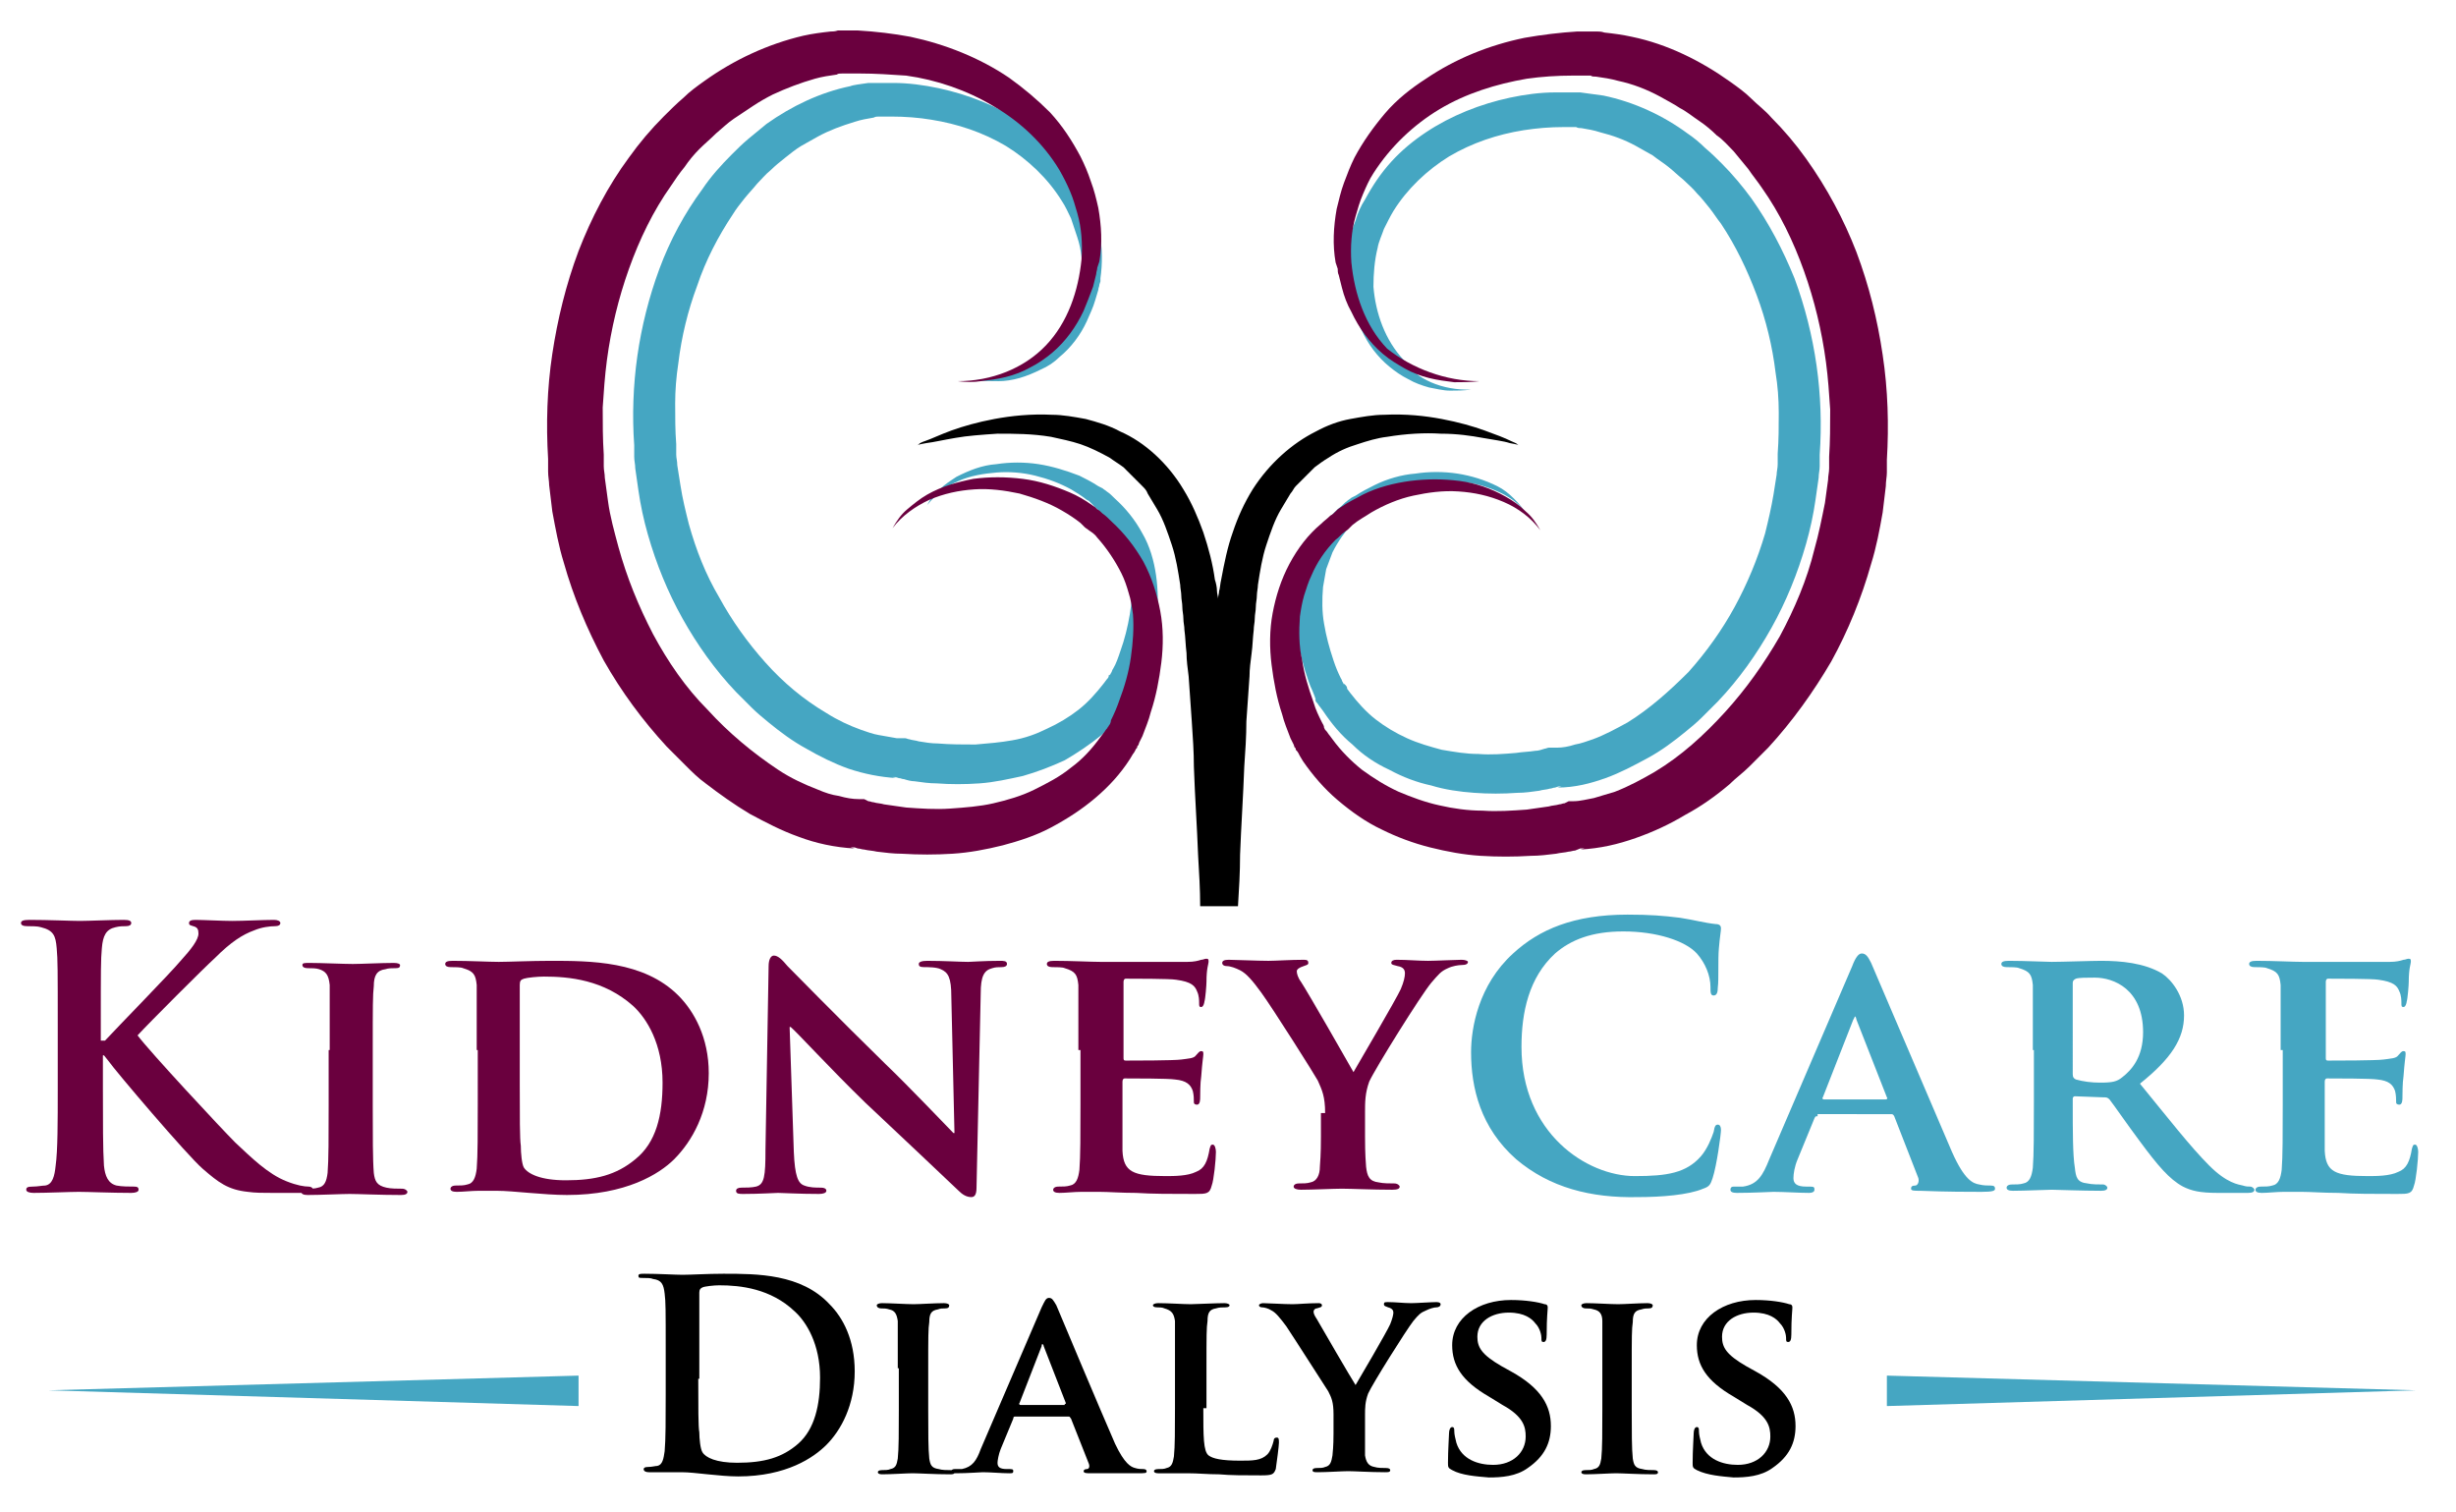 <?xml version="1.0" encoding="utf-8"?>
<!-- Generator: Adobe Illustrator 24.2.3, SVG Export Plug-In . SVG Version: 6.00 Build 0)  -->
<svg version="1.1" xmlns="http://www.w3.org/2000/svg" xmlns:xlink="http://www.w3.org/1999/xlink" x="0px" y="0px"
	 viewBox="0 0 233.9 144" style="enable-background:new 0 0 233.9 144;" xml:space="preserve">
<style type="text/css">
	.st0{display:none;}
	.st1{display:inline;fill:#FFFFFF;}
	.st2{fill:#45A6C2;}
	.st3{fill:#6A003E;}
</style>
<g id="Background" class="st0">
	<rect x="-48.2" y="-53.3" class="st1" width="330" height="250"/>
</g>
<g id="Icon">
	<g>
		<path class="st2" d="M92.9,36.2c2.7,0,5.4-1,7.2-2.9c1.8-1.9,2.7-4.5,2.9-7c0.1-1.3,0-2.5-0.4-3.7c-0.2-0.6-0.4-1.2-0.6-1.8
			c-0.3-0.6-0.5-1.1-0.9-1.7c-1.3-2.1-3.2-3.9-5.3-5.2c-2.2-1.3-4.6-2.1-7.1-2.5c-1.2-0.2-2.5-0.3-3.8-0.3c-0.1,0-0.2,0-0.2,0
			l-0.2,0c-0.1,0-0.3,0-0.4,0l-0.2,0l-0.2,0c-0.2,0-0.3,0-0.5,0.1c-0.6,0.1-1.2,0.2-1.8,0.4C80.1,12,79,12.4,77.9,13
			c-0.5,0.3-1.1,0.6-1.6,0.9c-0.5,0.3-1,0.7-1.5,1.1c-0.5,0.4-1,0.8-1.4,1.2c-0.5,0.4-0.9,0.9-1.3,1.3c-0.4,0.5-0.8,0.9-1.2,1.4
			c-0.4,0.5-0.8,1-1.1,1.5c-1.4,2.1-2.6,4.4-3.4,6.8c-0.9,2.4-1.5,4.9-1.8,7.4c-0.2,1.3-0.3,2.6-0.3,3.8c0,1.3,0,2.6,0.1,3.9l0,0.3
			l0,0.2l0,0.5c0,0.3,0.1,0.6,0.1,1c0.1,0.6,0.2,1.3,0.3,1.9c0.2,1.3,0.5,2.5,0.8,3.7c0.7,2.5,1.6,4.8,2.9,7
			c1.2,2.2,2.7,4.3,4.4,6.2c1.7,1.9,3.6,3.5,5.8,4.8c1.1,0.7,2.2,1.2,3.3,1.6c0.6,0.2,1.1,0.4,1.7,0.5c0.6,0.1,1.1,0.2,1.7,0.3
			l0.2,0l0.2,0l0.2,0l0.2,0c0.1,0,0.3,0.1,0.4,0.1c0.3,0.1,0.6,0.1,0.9,0.2c0.6,0.1,1.2,0.2,1.8,0.2c1.2,0.1,2.4,0.1,3.6,0.1
			c1.2-0.1,2.4-0.2,3.5-0.4c1.2-0.2,2.3-0.6,3.3-1.1c1.1-0.5,2.1-1.1,3-1.8c0.9-0.7,1.7-1.6,2.4-2.5l0.3-0.4
			c0.1-0.1,0.2-0.2,0.2-0.4l0.1-0.1l0,0c0,0-0.1,0.1,0,0.1l0,0l0,0l0.1-0.2c0.1-0.1,0.1-0.3,0.2-0.4c0.3-0.5,0.5-1.1,0.7-1.7
			c0.4-1.1,0.7-2.3,0.9-3.5c0.2-1.2,0.3-2.4,0.1-3.5c-0.1-0.6-0.2-1.2-0.3-1.7c-0.1-0.6-0.3-1.1-0.6-1.6c-0.5-1.1-1.2-2.1-2-2.9
			c-0.2-0.2-0.4-0.4-0.6-0.6c-0.1-0.1-0.2-0.2-0.3-0.3l-0.2-0.2l-0.2-0.1c-0.5-0.4-1-0.7-1.5-1c-1.1-0.6-2.2-1-3.4-1.3
			c-1.2-0.3-2.5-0.4-3.7-0.3c-1.2,0.1-2.5,0.3-3.6,0.8c-1.2,0.5-2.2,1.3-3,2.3c0.3-0.6,0.7-1.1,1.2-1.5c0.5-0.5,1-0.8,1.6-1.2
			c1.2-0.6,2.4-1.1,3.8-1.2c1.3-0.2,2.7-0.2,4,0c1.3,0.2,2.6,0.6,3.9,1.1c0.6,0.3,1.2,0.6,1.8,1l0.2,0.1l0.2,0.1
			c0.1,0.1,0.3,0.2,0.4,0.3c0.3,0.2,0.5,0.4,0.8,0.7c1,0.9,1.9,2,2.6,3.3c0.7,1.2,1.1,2.6,1.3,4c0.2,1.4,0.2,2.8,0.1,4.2
			c-0.1,1.4-0.4,2.7-0.8,4c-0.2,0.7-0.4,1.3-0.7,1.9c-0.1,0.2-0.1,0.3-0.2,0.5l-0.1,0.3l0,0l0,0c0-0.1-0.1,0.1,0,0.1l0,0.1l-0.1,0.1
			c-0.1,0.1-0.2,0.3-0.3,0.4l-0.3,0.4c-0.8,1.2-1.7,2.2-2.8,3.2c-1.1,0.9-2.3,1.7-3.5,2.4c-1.3,0.6-2.6,1.1-4,1.5
			c-1.4,0.3-2.7,0.6-4.1,0.7c-1.4,0.1-2.8,0.1-4.1,0c-0.7,0-1.4-0.1-2.1-0.2c-0.3,0-0.7-0.1-1-0.2c-0.2,0-0.3-0.1-0.5-0.1l-0.3-0.1
			l-0.1,0l-0.2,0l0.4,0.1c-1.6-0.1-3.1-0.4-4.6-0.9c-1.4-0.5-2.8-1.2-4-1.9c-1.3-0.7-2.5-1.6-3.6-2.5c-0.6-0.5-1.1-0.9-1.6-1.4
			c-0.5-0.5-1-1-1.5-1.5c-2-2.1-3.7-4.5-5.1-7c-1.4-2.5-2.5-5.2-3.3-8c-0.4-1.4-0.7-2.8-0.9-4.2c-0.1-0.7-0.2-1.4-0.3-2.1
			c0-0.4-0.1-0.7-0.1-1.1l0-0.5l0-0.3l0-0.3c-0.2-2.8-0.1-5.7,0.3-8.5c0.4-2.8,1.1-5.6,2.1-8.3c1-2.7,2.4-5.3,4.1-7.6
			c0.8-1.2,1.8-2.3,2.8-3.3c0.5-0.5,1-1,1.6-1.5c0.6-0.5,1.1-0.9,1.7-1.4c2.4-1.7,5.1-3,8-3.6C81.2,8.1,82,8,82.7,7.9
			c0.2,0,0.4,0,0.6,0l0.3,0l0.3,0c0.2,0,0.4,0,0.6,0l0.3,0c0.1,0,0.2,0,0.3,0c1.4,0,2.9,0.2,4.3,0.5c2.8,0.6,5.6,1.7,8,3.3
			c1.2,0.8,2.3,1.8,3.3,2.8c1,1.1,1.8,2.3,2.5,3.6c0.3,0.6,0.6,1.3,0.9,2c0.2,0.7,0.4,1.4,0.6,2.1c0.3,1.4,0.3,2.9,0.1,4.3l0,0.3
			l-0.1,0.3c0,0.2-0.1,0.3-0.1,0.5c-0.1,0.3-0.2,0.7-0.3,1c-0.2,0.7-0.5,1.3-0.8,2c-0.6,1.3-1.5,2.5-2.6,3.4
			c-0.5,0.5-1.1,0.9-1.8,1.2c-0.6,0.3-1.3,0.6-2,0.8c-0.7,0.2-1.4,0.3-2,0.3C94.3,36.3,93.6,36.3,92.9,36.2z"/>
		<path class="st2" d="M140.1,37.1c-0.7,0.1-1.4,0.1-2,0.1c-0.7,0-1.4-0.2-2-0.3c-0.7-0.2-1.3-0.4-2-0.8c-0.6-0.3-1.2-0.7-1.8-1.2
			c-1.1-0.9-2-2.1-2.6-3.4c-0.3-0.6-0.6-1.3-0.8-2c-0.1-0.3-0.2-0.7-0.3-1c0-0.2-0.1-0.3-0.1-0.5l-0.1-0.3l0-0.3
			c-0.2-1.4-0.2-2.9,0.1-4.3c0.1-0.7,0.3-1.4,0.6-2.1c0.2-0.7,0.5-1.4,0.9-2c0.7-1.3,1.5-2.5,2.5-3.6c1-1.1,2.1-2,3.3-2.8
			c2.4-1.6,5.2-2.7,8-3.3c1.4-0.3,2.9-0.5,4.3-0.5c0.1,0,0.2,0,0.3,0l0.3,0c0.2,0,0.4,0,0.6,0l0.3,0l0.3,0c0.2,0,0.4,0,0.6,0
			c0.7,0.1,1.5,0.2,2.2,0.3c2.9,0.6,5.7,1.9,8,3.6c0.6,0.4,1.2,0.9,1.7,1.4c0.6,0.5,1.1,1,1.6,1.5c1,1,2,2.2,2.8,3.3
			c1.7,2.4,3,4.9,4.1,7.6c1,2.7,1.7,5.5,2.1,8.3c0.4,2.8,0.5,5.7,0.3,8.5l0,0.3l0,0.3l0,0.5c0,0.4-0.1,0.7-0.1,1.1
			c-0.1,0.7-0.2,1.4-0.3,2.1c-0.2,1.4-0.5,2.8-0.9,4.2c-0.8,2.8-1.9,5.5-3.3,8c-1.4,2.5-3.1,4.9-5.1,7c-0.5,0.5-1,1-1.5,1.5
			c-0.5,0.5-1.1,1-1.6,1.4c-1.1,0.9-2.3,1.8-3.6,2.5c-1.3,0.7-2.6,1.4-4,1.9c-1.4,0.5-2.9,0.9-4.6,0.9l0.4-0.1l-0.2,0l-0.1,0
			l-0.3,0.1c-0.2,0-0.3,0.1-0.5,0.1c-0.3,0.1-0.7,0.1-1,0.2c-0.7,0.1-1.4,0.2-2.1,0.2c-1.4,0.1-2.7,0.1-4.1,0
			c-1.4-0.1-2.8-0.3-4.1-0.7c-1.4-0.3-2.7-0.8-4-1.5c-1.3-0.6-2.5-1.4-3.5-2.4c-1.1-0.9-2-2-2.8-3.2l-0.3-0.4
			c-0.1-0.1-0.2-0.3-0.3-0.4l-0.1-0.1l0-0.1c0,0-0.1-0.1,0-0.1l0,0l0,0l-0.1-0.3c-0.1-0.2-0.1-0.3-0.2-0.5c-0.3-0.6-0.5-1.3-0.7-1.9
			c-0.4-1.3-0.7-2.7-0.8-4c-0.1-1.4-0.1-2.8,0.1-4.2c0.2-1.4,0.7-2.8,1.3-4c0.7-1.2,1.6-2.4,2.6-3.3c0.3-0.2,0.5-0.5,0.8-0.7
			c0.1-0.1,0.3-0.2,0.4-0.3l0.2-0.1l0.2-0.1c0.6-0.4,1.2-0.7,1.8-1c1.2-0.6,2.6-1,3.9-1.1c1.3-0.2,2.7-0.2,4,0
			c1.3,0.2,2.6,0.6,3.8,1.2c0.6,0.3,1.1,0.7,1.6,1.2c0.5,0.5,0.9,1,1.2,1.5c-0.7-1.1-1.8-1.8-3-2.3c-1.2-0.5-2.4-0.8-3.6-0.8
			c-1.2-0.1-2.5,0.1-3.7,0.3c-1.2,0.3-2.4,0.7-3.4,1.3c-0.5,0.3-1,0.6-1.5,1l-0.2,0.1l-0.2,0.2c-0.1,0.1-0.2,0.2-0.3,0.3
			c-0.2,0.2-0.4,0.4-0.6,0.6c-0.8,0.9-1.5,1.9-2,2.9c-0.2,0.5-0.4,1.1-0.6,1.6c-0.1,0.6-0.2,1.1-0.3,1.7c-0.1,1.2-0.1,2.4,0.1,3.5
			c0.2,1.2,0.5,2.3,0.9,3.5c0.2,0.6,0.4,1.1,0.7,1.7c0.1,0.1,0.1,0.3,0.2,0.4l0.1,0.2l0,0l0,0c0,0.1,0-0.1,0-0.1l0,0l0.1,0.1
			c0.1,0.1,0.2,0.2,0.2,0.4l0.3,0.4c0.7,0.9,1.5,1.8,2.4,2.5c0.9,0.7,1.9,1.3,3,1.8c1.1,0.5,2.2,0.8,3.3,1.1
			c1.2,0.2,2.3,0.4,3.5,0.4c1.2,0.1,2.4,0,3.6-0.1c0.6-0.1,1.2-0.1,1.8-0.2c0.3,0,0.6-0.1,0.9-0.2c0.1,0,0.3-0.1,0.4-0.1l0.2,0
			l0.2,0l0.2,0l0.2,0c0.5,0,1.1-0.1,1.7-0.3c0.6-0.1,1.1-0.3,1.7-0.5c1.1-0.4,2.2-1,3.3-1.6c2.1-1.3,4-3,5.8-4.8
			c1.7-1.9,3.2-4,4.4-6.2c1.2-2.2,2.2-4.6,2.9-7c0.3-1.2,0.6-2.5,0.8-3.7c0.1-0.6,0.2-1.3,0.3-1.9c0-0.3,0.1-0.6,0.1-1l0-0.5l0-0.2
			l0-0.3c0.1-1.3,0.1-2.6,0.1-3.9c0-1.3-0.1-2.6-0.3-3.8c-0.3-2.5-0.9-5-1.8-7.4c-0.9-2.4-2-4.7-3.4-6.8c-0.4-0.5-0.7-1-1.1-1.5
			c-0.4-0.5-0.8-1-1.2-1.4c-0.4-0.5-0.9-0.9-1.3-1.3c-0.5-0.4-0.9-0.8-1.4-1.2c-0.5-0.4-1-0.7-1.5-1.1c-0.5-0.3-1.1-0.6-1.6-0.9
			c-1.1-0.6-2.2-1-3.4-1.3c-0.6-0.2-1.2-0.3-1.8-0.4c-0.2,0-0.3,0-0.5-0.1l-0.2,0l-0.2,0c-0.2,0-0.3,0-0.4,0l-0.2,0
			c-0.1,0-0.1,0-0.2,0c-1.3,0-2.5,0.1-3.8,0.3c-2.5,0.4-4.9,1.2-7.1,2.5c-2.1,1.3-4,3.1-5.3,5.2c-0.3,0.5-0.6,1.1-0.9,1.7
			c-0.2,0.6-0.5,1.2-0.6,1.8c-0.3,1.2-0.4,2.5-0.4,3.7c0.2,2.5,1.1,5.1,2.9,7C134.8,36.1,137.4,37.2,140.1,37.1z"/>
		<path d="M91,41.7c1.1-0.2,2.5-0.3,4-0.4c1.6,0,3.3,0,5.1,0.3c0.9,0.2,1.9,0.4,2.8,0.7c0.9,0.3,1.9,0.8,2.8,1.3
			c0.4,0.3,0.9,0.6,1.3,0.9c0.1,0.1,0.2,0.2,0.3,0.3c0.1,0.1,0.2,0.2,0.3,0.3c0.1,0.1,0.2,0.2,0.3,0.3l0.3,0.3
			c0.1,0.1,0.2,0.2,0.3,0.3c0.1,0.1,0.2,0.2,0.3,0.3c0.2,0.2,0.4,0.4,0.5,0.7c0.3,0.5,0.6,1,0.9,1.5c0.6,1,1,2.2,1.4,3.4
			c0.4,1.2,0.6,2.5,0.8,3.8c0,0.3,0.1,0.7,0.1,1c0,0.4,0.1,0.7,0.1,1.1c0,0.4,0.1,0.7,0.1,1.1c0,0.4,0.1,0.7,0.1,1.1
			c0.1,0.7,0.1,1.4,0.2,2.2c0,0.7,0.1,1.4,0.2,2.2c0.1,1.4,0.2,2.9,0.3,4.3c0.1,1.5,0.2,2.9,0.2,4.3c0.1,2.9,0.3,5.7,0.4,8.4
			c0.1,1.7,0.2,3.3,0.2,4.9h3.6c0.1-1.6,0.2-3.2,0.2-4.9c0.1-2.7,0.3-5.6,0.4-8.4c0.1-1.4,0.2-2.9,0.2-4.3c0.1-1.4,0.2-2.9,0.3-4.3
			c0-0.7,0.1-1.4,0.2-2.2c0.1-0.7,0.1-1.4,0.2-2.2c0-0.4,0.1-0.7,0.1-1.1c0-0.4,0.1-0.7,0.1-1.1c0-0.4,0.1-0.7,0.1-1.1
			c0-0.3,0.1-0.7,0.1-1c0.2-1.3,0.4-2.6,0.8-3.8c0.4-1.2,0.8-2.4,1.4-3.4c0.3-0.5,0.6-1,0.9-1.5c0.2-0.2,0.3-0.5,0.5-0.7
			c0.1-0.1,0.2-0.2,0.3-0.3c0.1-0.1,0.2-0.2,0.3-0.3l0.3-0.3c0.1-0.1,0.2-0.2,0.3-0.3c0.1-0.1,0.2-0.2,0.3-0.3
			c0.1-0.1,0.2-0.2,0.3-0.3c0.4-0.3,0.8-0.6,1.3-0.9c0.9-0.6,1.8-1,2.8-1.3c0.9-0.3,1.9-0.6,2.8-0.7c1.8-0.3,3.6-0.4,5.1-0.3
			c1.6,0,2.9,0.2,4,0.4c1.1,0.2,2,0.3,2.6,0.5c0.6,0.1,0.9,0.2,0.9,0.2s-0.1,0-0.2-0.1c-0.1-0.1-0.4-0.2-0.6-0.3
			c-0.6-0.3-1.4-0.6-2.5-1c-1.1-0.4-2.5-0.8-4.1-1.1c-1.6-0.3-3.4-0.5-5.5-0.4c-1,0-2.1,0.2-3.2,0.4c-1.1,0.2-2.2,0.6-3.3,1.2
			c-2.2,1.1-4.4,3-6,5.5c-0.8,1.3-1.4,2.6-1.9,4.1c-0.5,1.4-0.8,2.9-1.1,4.5c-0.1,0.4-0.1,0.8-0.2,1.1c0,0.2-0.1,0.5-0.1,0.7
			c0-0.2-0.1-0.5-0.1-0.7c0-0.4-0.1-0.8-0.2-1.1c-0.2-1.5-0.6-3-1.1-4.5c-0.5-1.4-1.1-2.8-1.9-4.1c-1.5-2.5-3.7-4.5-6-5.5
			c-1.1-0.6-2.2-0.9-3.3-1.2c-1.1-0.2-2.2-0.4-3.2-0.4c-2-0.1-3.9,0.1-5.5,0.4c-1.6,0.3-3,0.7-4.1,1.1c-1.1,0.4-1.9,0.8-2.5,1
			c-0.3,0.1-0.5,0.2-0.6,0.3c-0.1,0.1-0.2,0.1-0.2,0.1s0.3-0.1,0.9-0.2C89,42.1,89.8,41.9,91,41.7z"/>
		<g>
			<path class="st3" d="M91.2,36.3c3.2,0,6.3-1.2,8.4-3.4c2.1-2.2,3.1-5.2,3.4-8.2c0.1-1.5,0-3-0.4-4.4c-0.2-0.7-0.4-1.4-0.7-2.1
				c-0.3-0.7-0.6-1.3-1-2c-1.5-2.5-3.7-4.6-6.3-6.1c-2.5-1.5-5.4-2.5-8.3-2.9C84.8,7.1,83.4,7,81.9,7c-0.1,0-0.2,0-0.3,0l-0.3,0
				c-0.2,0-0.3,0-0.5,0l-0.3,0l-0.3,0c-0.2,0-0.4,0-0.5,0.1c-0.7,0.1-1.4,0.2-2.1,0.4c-1.4,0.4-2.7,0.9-4,1.5
				c-0.6,0.3-1.3,0.7-1.9,1.1c-0.6,0.4-1.2,0.8-1.8,1.2c-0.6,0.4-1.1,0.9-1.7,1.4c-0.5,0.5-1.1,1-1.6,1.5c-0.5,0.5-1,1.1-1.4,1.7
				c-0.5,0.6-0.9,1.2-1.3,1.8c-1.7,2.4-3,5.1-4,7.9c-1,2.8-1.7,5.7-2.1,8.7c-0.2,1.5-0.3,3-0.4,4.5c0,1.5,0,3,0.1,4.5l0,0.3l0,0.3
				l0,0.5c0,0.4,0.1,0.7,0.1,1.1c0.1,0.7,0.2,1.5,0.3,2.2c0.2,1.5,0.6,2.9,1,4.4c0.8,2.9,1.9,5.6,3.3,8.3c1.4,2.6,3.1,5.1,5.2,7.2
				c2,2.2,4.3,4.1,6.7,5.7c1.2,0.8,2.5,1.4,3.8,1.9c0.7,0.3,1.3,0.5,2,0.6c0.7,0.2,1.3,0.3,1.9,0.3l0.3,0l0.2,0l0.2,0.1l0.2,0.1
				c0.2,0,0.3,0.1,0.5,0.1c0.3,0.1,0.7,0.1,1,0.2c0.7,0.1,1.4,0.2,2.1,0.3c1.4,0.1,2.8,0.2,4.2,0.1c1.4-0.1,2.8-0.2,4.1-0.5
				c1.3-0.3,2.7-0.7,3.9-1.3c1.2-0.6,2.4-1.2,3.5-2.1c1.1-0.8,2-1.8,2.8-2.9l0.3-0.4c0.1-0.1,0.2-0.3,0.3-0.4l0.1-0.1l0-0.1
				c0,0-0.1,0.1,0,0.1l0,0l0,0l0.1-0.2c0.1-0.1,0.2-0.3,0.2-0.5c0.3-0.6,0.6-1.3,0.8-1.9c0.5-1.3,0.9-2.7,1.1-4.1
				c0.2-1.4,0.3-2.8,0.2-4.1c-0.1-0.7-0.2-1.4-0.4-2c-0.2-0.7-0.4-1.3-0.7-1.9c-0.6-1.2-1.4-2.4-2.3-3.4c-0.2-0.3-0.5-0.5-0.8-0.7
				c-0.1-0.1-0.3-0.2-0.4-0.3l-0.2-0.2l-0.2-0.2c-0.5-0.4-1.1-0.8-1.8-1.2c-1.2-0.7-2.6-1.2-4-1.6c-1.4-0.3-2.9-0.5-4.3-0.4
				c-1.5,0.1-2.9,0.4-4.3,1c-1.3,0.6-2.6,1.5-3.5,2.7c0.4-0.7,0.8-1.3,1.4-1.8c0.6-0.5,1.2-1,1.9-1.4c1.4-0.8,2.9-1.2,4.4-1.5
				c1.5-0.2,3.1-0.2,4.7,0c1.6,0.2,3.1,0.7,4.5,1.3c0.7,0.3,1.4,0.7,2.1,1.2l0.3,0.2l0.2,0.2c0.2,0.1,0.3,0.2,0.5,0.4
				c0.3,0.2,0.6,0.5,0.9,0.8c1.2,1.1,2.2,2.4,3,3.8c0.8,1.5,1.3,3.1,1.6,4.7c0.3,1.6,0.3,3.3,0.1,4.9c-0.2,1.6-0.5,3.2-1,4.7
				c-0.2,0.8-0.5,1.5-0.8,2.3c-0.1,0.2-0.2,0.4-0.3,0.6l-0.1,0.3l0,0l0,0c0-0.1-0.1,0.1-0.1,0.1l0,0.1l-0.1,0.1
				c-0.1,0.2-0.2,0.4-0.3,0.5l-0.3,0.5c-0.9,1.4-2,2.6-3.3,3.7c-1.3,1.1-2.7,2-4.2,2.8c-1.5,0.8-3.1,1.3-4.6,1.7
				c-1.6,0.4-3.2,0.7-4.8,0.8c-1.6,0.1-3.2,0.1-4.8,0c-0.8,0-1.6-0.1-2.4-0.2c-0.4-0.1-0.8-0.1-1.2-0.2c-0.2,0-0.4-0.1-0.6-0.1
				l-0.3-0.1l-0.2,0l-0.2,0l0.4,0.1c-1.9-0.1-3.7-0.5-5.3-1.1c-1.7-0.6-3.2-1.4-4.7-2.2c-1.5-0.9-2.9-1.9-4.2-2.9
				c-0.7-0.5-1.3-1.1-1.9-1.7c-0.6-0.6-1.2-1.2-1.8-1.8c-2.3-2.5-4.3-5.2-6-8.2c-1.6-3-2.9-6.1-3.8-9.3c-0.5-1.6-0.8-3.3-1.1-4.9
				c-0.1-0.8-0.2-1.7-0.3-2.5c0-0.4-0.1-0.8-0.1-1.3l0-0.6l0-0.3l0-0.3c-0.2-3.3-0.1-6.7,0.4-10c0.5-3.3,1.3-6.6,2.5-9.8
				c1.2-3.1,2.8-6.2,4.8-8.9c1-1.4,2.1-2.7,3.3-3.9c0.6-0.6,1.2-1.2,1.9-1.8c0.6-0.6,1.3-1.1,2-1.6c2.8-2,6-3.5,9.4-4.3
				c0.9-0.2,1.7-0.3,2.6-0.4c0.2,0,0.4,0,0.7-0.1l0.3,0l0.3,0c0.2,0,0.4,0,0.7,0l0.3,0c0.1,0,0.2,0,0.3,0c1.7,0.1,3.4,0.3,5,0.6
				c3.3,0.7,6.6,2,9.4,3.9c1.4,1,2.7,2.1,3.9,3.3c1.2,1.3,2.1,2.7,2.9,4.2c0.4,0.8,0.7,1.5,1,2.4c0.3,0.8,0.5,1.6,0.7,2.5
				c0.3,1.7,0.4,3.4,0.1,5.1l-0.1,0.3l-0.1,0.3c0,0.2-0.1,0.4-0.1,0.6c-0.1,0.4-0.2,0.8-0.3,1.2c-0.3,0.8-0.6,1.6-0.9,2.3
				c-0.7,1.5-1.7,2.9-3,4c-0.6,0.5-1.3,1-2.1,1.4c-0.7,0.4-1.5,0.7-2.3,0.9c-0.8,0.2-1.6,0.3-2.4,0.4C92.8,36.4,92,36.4,91.2,36.3z"
				/>
			<path class="st3" d="M140.9,36.3c-0.8,0.1-1.6,0.1-2.4,0.1c-0.8-0.1-1.6-0.2-2.4-0.4c-0.8-0.2-1.6-0.5-2.3-0.9
				c-0.7-0.4-1.4-0.8-2.1-1.4c-1.3-1.1-2.3-2.5-3-4c-0.4-0.7-0.7-1.5-0.9-2.3c-0.1-0.4-0.2-0.8-0.3-1.2c-0.1-0.2-0.1-0.4-0.1-0.6
				l-0.1-0.3l-0.1-0.3c-0.3-1.7-0.2-3.4,0.1-5.1c0.2-0.8,0.4-1.7,0.7-2.5c0.3-0.8,0.6-1.6,1-2.4c0.8-1.5,1.8-2.9,2.9-4.2
				c1.1-1.3,2.5-2.4,3.9-3.3c2.8-1.9,6-3.2,9.4-3.9c1.7-0.3,3.4-0.5,5-0.6c0.1,0,0.2,0,0.3,0l0.3,0c0.2,0,0.4,0,0.7,0l0.3,0l0.3,0
				c0.2,0,0.4,0,0.7,0.1c0.9,0.1,1.7,0.2,2.6,0.4c3.4,0.7,6.6,2.3,9.4,4.3c0.7,0.5,1.4,1,2,1.6c0.6,0.6,1.3,1.1,1.9,1.8
				c1.2,1.2,2.3,2.5,3.3,3.9c2,2.8,3.6,5.8,4.8,8.9c1.2,3.2,2,6.4,2.5,9.8c0.5,3.3,0.6,6.7,0.4,10l0,0.3l0,0.3l0,0.6
				c0,0.4-0.1,0.8-0.1,1.3c-0.1,0.8-0.2,1.7-0.3,2.5c-0.3,1.7-0.6,3.3-1.1,4.9c-0.9,3.2-2.2,6.4-3.8,9.3c-1.7,2.9-3.7,5.7-6,8.2
				c-0.6,0.6-1.2,1.2-1.8,1.8c-0.6,0.6-1.3,1.1-1.9,1.7c-1.3,1.1-2.7,2.1-4.2,2.9c-1.5,0.9-3,1.6-4.7,2.2c-1.7,0.6-3.4,1-5.3,1.1
				l0.4-0.1l-0.2,0l-0.2,0L150,81c-0.2,0-0.4,0.1-0.6,0.1c-0.4,0.1-0.8,0.1-1.2,0.2c-0.8,0.1-1.6,0.2-2.4,0.2
				c-1.6,0.1-3.2,0.1-4.8,0c-1.6-0.1-3.2-0.4-4.8-0.8c-1.6-0.4-3.2-1-4.6-1.7c-1.5-0.7-2.9-1.7-4.2-2.8c-1.3-1.1-2.4-2.4-3.3-3.7
				l-0.3-0.5c-0.1-0.2-0.2-0.4-0.3-0.5l-0.1-0.1l0-0.1c0,0-0.1-0.2-0.1-0.1l0,0l0,0l-0.1-0.3c-0.1-0.2-0.2-0.4-0.3-0.6
				c-0.3-0.8-0.6-1.5-0.8-2.3c-0.5-1.5-0.8-3.1-1-4.7c-0.2-1.6-0.2-3.3,0.1-4.9c0.3-1.6,0.8-3.2,1.6-4.7c0.8-1.5,1.8-2.8,3-3.8
				c0.3-0.3,0.6-0.5,0.9-0.8c0.2-0.1,0.3-0.2,0.5-0.4l0.2-0.2l0.3-0.2c0.7-0.5,1.4-0.8,2.1-1.2c1.4-0.7,3-1.1,4.5-1.3
				c1.6-0.2,3.1-0.2,4.7,0c1.5,0.2,3,0.7,4.4,1.5c0.7,0.4,1.3,0.8,1.9,1.4c0.6,0.5,1,1.1,1.4,1.8c-0.9-1.2-2.1-2.1-3.5-2.7
				c-1.4-0.6-2.8-0.9-4.3-1c-1.5-0.1-2.9,0.1-4.3,0.4c-1.4,0.3-2.8,0.9-4,1.6c-0.6,0.4-1.2,0.7-1.8,1.2l-0.2,0.2l-0.2,0.2
				c-0.1,0.1-0.3,0.2-0.4,0.3c-0.3,0.2-0.5,0.5-0.8,0.7c-1,1-1.8,2.2-2.3,3.4c-0.3,0.6-0.5,1.3-0.7,1.9c-0.2,0.7-0.3,1.3-0.4,2
				c-0.1,1.4-0.1,2.8,0.2,4.1c0.2,1.4,0.6,2.7,1.1,4.1c0.2,0.7,0.5,1.3,0.8,1.9c0.1,0.2,0.2,0.3,0.2,0.5l0.1,0.2l0,0l0,0
				c0,0.1,0-0.1,0-0.1l0,0.1l0.1,0.1c0.1,0.1,0.2,0.3,0.3,0.4l0.3,0.4c0.8,1.1,1.8,2.1,2.8,2.9c1.1,0.8,2.2,1.5,3.5,2.1
				c1.2,0.5,2.5,1,3.9,1.3c1.3,0.3,2.7,0.5,4.1,0.5c1.4,0.1,2.8,0,4.2-0.1c0.7-0.1,1.4-0.2,2.1-0.3c0.3-0.1,0.7-0.1,1-0.2
				c0.2,0,0.3-0.1,0.5-0.1l0.2-0.1l0.2-0.1l0.2,0l0.3,0c0.6,0,1.3-0.2,1.9-0.3c0.7-0.2,1.3-0.4,2-0.6c1.3-0.5,2.6-1.2,3.8-1.9
				c2.5-1.5,4.7-3.5,6.7-5.7c2-2.2,3.7-4.6,5.2-7.2c1.4-2.6,2.6-5.4,3.3-8.3c0.4-1.4,0.7-2.9,1-4.4c0.1-0.7,0.2-1.5,0.3-2.2
				c0-0.4,0.1-0.7,0.1-1.1l0-0.5l0-0.3l0-0.3c0.1-1.5,0.1-3,0.1-4.5c-0.1-1.5-0.2-3-0.4-4.5c-0.4-3-1.1-5.9-2.1-8.7
				c-1-2.8-2.3-5.5-4-7.9c-0.4-0.6-0.9-1.2-1.3-1.8c-0.5-0.6-0.9-1.1-1.4-1.7c-0.5-0.5-1-1.1-1.6-1.5c-0.5-0.5-1.1-1-1.7-1.4
				c-0.6-0.4-1.2-0.9-1.8-1.2c-0.6-0.4-1.2-0.7-1.9-1.1c-1.3-0.7-2.6-1.2-4-1.5c-0.7-0.2-1.4-0.3-2.1-0.4c-0.2,0-0.4,0-0.5-0.1
				l-0.3,0l-0.3,0c-0.2,0-0.4,0-0.5,0l-0.3,0c-0.1,0-0.2,0-0.3,0c-1.5,0-3,0.1-4.4,0.3c-2.9,0.5-5.8,1.4-8.3,2.9
				c-2.5,1.5-4.7,3.6-6.3,6.1c-0.4,0.6-0.7,1.3-1,2c-0.3,0.7-0.5,1.4-0.7,2.1c-0.4,1.4-0.5,2.9-0.4,4.4c0.3,3,1.3,6,3.4,8.2
				C134.5,35.1,137.7,36.3,140.9,36.3z"/>
		</g>
	</g>
</g>
<g id="Arrows">
	<g>
		<polygon class="st2" points="55.1,133.9 4.6,132.4 55.1,131 		"/>
		<polygon class="st2" points="179.7,131 230.1,132.4 179.7,133.9 		"/>
	</g>
</g>
<g id="KidneyCare">
	<g>
		<path class="st3" d="M9.8,99.1H10c1.2-1.3,6.2-6.4,7.2-7.6c1-1.1,1.7-2,1.7-2.6c0-0.4-0.1-0.6-0.5-0.7c-0.3-0.1-0.4-0.1-0.4-0.3
			c0-0.2,0.2-0.3,0.6-0.3c0.7,0,2.6,0.1,3.5,0.1c1.1,0,3-0.1,4-0.1c0.3,0,0.6,0.1,0.6,0.3c0,0.2-0.2,0.3-0.5,0.3
			c-0.5,0-1.3,0.1-2,0.4c-1.1,0.4-2.2,1.1-3.7,2.6c-1.1,1-6.3,6.2-7.4,7.4c1.2,1.6,8,8.9,9.3,10.2c1.5,1.4,3.1,3,4.9,3.7
			c1,0.4,1.7,0.5,2.1,0.5c0.2,0,0.4,0.1,0.4,0.3c0,0.2-0.2,0.3-0.8,0.3h-3c-1,0-1.7,0-2.4-0.1c-1.9-0.2-2.8-0.9-4.3-2.2
			c-1.5-1.3-8.3-9.3-9-10.3l-0.4-0.5H9.8v3.1c0,3.2,0,5.9,0.1,7.4c0.1,1,0.4,1.7,1.2,1.9c0.5,0.1,1.2,0.1,1.7,0.1
			c0.3,0,0.4,0.1,0.4,0.3c0,0.2-0.3,0.3-0.7,0.3c-1.9,0-4.1-0.1-5-0.1c-0.8,0-3,0.1-4.3,0.1c-0.4,0-0.7-0.1-0.7-0.3
			c0-0.2,0.1-0.3,0.6-0.3c0.5,0,0.9-0.1,1.2-0.1c0.7-0.1,0.9-0.9,1-1.9c0.2-1.4,0.2-4.2,0.2-7.3v-6.1c0-5.2,0-6.2-0.1-7.3
			c-0.1-1.2-0.3-1.7-1.5-2c-0.3-0.1-0.9-0.1-1.3-0.1c-0.4,0-0.6-0.1-0.6-0.3c0-0.2,0.2-0.3,0.8-0.3c1.8,0,4,0.1,4.8,0.1
			c0.8,0,3-0.1,4.2-0.1c0.5,0,0.7,0.1,0.7,0.3c0,0.2-0.2,0.3-0.5,0.3c-0.3,0-0.6,0-1,0.1c-0.9,0.2-1.2,0.8-1.3,2
			c-0.1,1.1-0.1,2.1-0.1,7.3V99.1z"/>
		<path class="st3" d="M31.4,100c0-4.4,0-5.3,0-6.2c-0.1-1-0.4-1.3-1-1.5c-0.3-0.1-0.7-0.1-1.1-0.1c-0.3,0-0.5-0.1-0.5-0.3
			c0-0.2,0.2-0.2,0.7-0.2c1.1,0,3.2,0.1,4.1,0.1c0.8,0,2.7-0.1,3.9-0.1c0.4,0,0.6,0.1,0.6,0.2c0,0.3-0.2,0.3-0.5,0.3
			c-0.3,0-0.6,0-0.9,0.1c-0.8,0.1-1.1,0.6-1.1,1.6c-0.1,0.9-0.1,1.8-0.1,6.2v5.2c0,2.8,0,5.2,0.1,6.4c0.1,0.8,0.3,1.2,1.2,1.4
			c0.4,0.1,1.1,0.1,1.5,0.1c0.3,0,0.5,0.2,0.5,0.3c0,0.2-0.2,0.3-0.6,0.3c-2,0-4.1-0.1-4.9-0.1c-0.7,0-2.8,0.1-4,0.1
			c-0.4,0-0.6-0.1-0.6-0.3c0-0.1,0.1-0.3,0.5-0.3c0.4,0,0.8,0,1.1-0.1c0.6-0.1,0.8-0.6,0.9-1.4c0.1-1.2,0.1-3.5,0.1-6.4V100z"/>
		<path class="st3" d="M45.4,100c0-4.4,0-5.3,0-6.2c-0.1-1-0.3-1.3-1.3-1.6c-0.2-0.1-0.8-0.1-1.2-0.1c-0.3,0-0.5-0.1-0.5-0.3
			c0-0.2,0.2-0.3,0.7-0.3c1.6,0,3.5,0.1,4.4,0.1c0.9,0,3.1-0.1,4.9-0.1c3.8,0,8.9,0,12.2,3.3c1.5,1.5,2.9,4,2.9,7.4
			c0,3.7-1.6,6.5-3.3,8.2c-1.4,1.4-4.6,3.4-10.2,3.4c-1.1,0-2.4-0.1-3.6-0.2c-1.2-0.1-2.3-0.2-3.1-0.2c-0.3,0-1,0-1.7,0
			c-0.7,0-1.5,0.1-2.1,0.1c-0.4,0-0.6-0.1-0.6-0.3c0-0.1,0.1-0.3,0.5-0.3c0.4,0,0.8,0,1.1-0.1c0.6-0.1,0.8-0.7,0.9-1.5
			c0.1-1.2,0.1-3.5,0.1-6.2V100z M49.5,103.2c0,3.1,0,5.3,0.1,5.9c0,0.7,0.1,1.8,0.3,2.1c0.4,0.6,1.6,1.2,4,1.2c2.8,0,4.8-0.5,6.6-2
			c2-1.6,2.6-4.2,2.6-7.3c0-3.7-1.5-6.1-2.8-7.3c-2.8-2.5-6.1-2.8-8.5-2.8c-0.6,0-1.6,0.1-1.9,0.2c-0.3,0.1-0.4,0.2-0.4,0.6
			c0,1,0,3.4,0,5.7V103.2z"/>
		<path class="st3" d="M75.6,109.7c0.1,2.3,0.4,3,1,3.2c0.5,0.2,1.1,0.2,1.6,0.2c0.3,0,0.5,0.1,0.5,0.3c0,0.2-0.3,0.3-0.7,0.3
			c-2,0-3.4-0.1-3.9-0.1c-0.3,0-1.7,0.1-3.3,0.1c-0.4,0-0.7,0-0.7-0.3c0-0.2,0.2-0.3,0.5-0.3c0.4,0,1,0,1.4-0.1
			c0.8-0.2,0.9-1,0.9-3.5L73.2,92c0-0.6,0.2-1,0.5-1c0.4,0,0.8,0.4,1.3,1c0.4,0.4,4.9,5,9.3,9.3c2.1,2,6.1,6.2,6.5,6.6h0.1l-0.3-13
			c0-1.8-0.3-2.3-1-2.6c-0.4-0.2-1.2-0.2-1.6-0.2c-0.4,0-0.5-0.1-0.5-0.3c0-0.2,0.3-0.3,0.8-0.3c1.6,0,3.2,0.1,3.9,0.1
			c0.3,0,1.5-0.1,3-0.1c0.4,0,0.7,0,0.7,0.3c0,0.2-0.2,0.3-0.5,0.3c-0.3,0-0.6,0-0.9,0.1c-0.8,0.2-1.1,0.8-1.1,2.4L93,113.1
			c0,0.7-0.2,0.9-0.5,0.9c-0.5,0-0.9-0.3-1.2-0.6c-1.9-1.8-5.7-5.4-8.9-8.4c-3.3-3.2-6.5-6.7-7.1-7.2h-0.1L75.6,109.7z"/>
		<path class="st3" d="M102.7,100c0-4.4,0-5.3,0-6.2c-0.1-1-0.3-1.3-1.3-1.6c-0.2-0.1-0.8-0.1-1.2-0.1c-0.3,0-0.5-0.1-0.5-0.3
			c0-0.2,0.2-0.3,0.7-0.3c1.6,0,3.5,0.1,4.4,0.1c1,0,7.7,0,8.3,0c0.6,0,1-0.1,1.3-0.2c0.2,0,0.3-0.1,0.5-0.1c0.2,0,0.2,0.1,0.2,0.3
			c0,0.2-0.2,0.6-0.2,1.9c0,0.3-0.1,1.6-0.2,1.9c0,0.1-0.1,0.5-0.3,0.5c-0.2,0-0.2-0.1-0.2-0.4c0-0.2,0-0.7-0.2-1.1
			c-0.2-0.5-0.5-0.9-2-1.1c-0.5-0.1-4.1-0.1-4.8-0.1c-0.1,0-0.2,0.1-0.2,0.3v7.2c0,0.2,0,0.3,0.2,0.3c0.7,0,4.6,0,5.3-0.1
			c0.7-0.1,1.2-0.1,1.4-0.4c0.2-0.2,0.3-0.4,0.5-0.4s0.2,0.1,0.2,0.3c0,0.2-0.1,0.7-0.2,2.1c-0.1,0.6-0.1,1.8-0.1,2
			c0,0.2,0,0.7-0.3,0.7c-0.2,0-0.3-0.1-0.3-0.2c0-0.3,0-0.7-0.1-1.1c-0.2-0.6-0.6-1-1.7-1.1c-0.6-0.1-4-0.1-4.8-0.1
			c-0.1,0-0.2,0.1-0.2,0.3v2.3c0,1,0,3.5,0,4.3c0.1,2,1,2.4,4.1,2.4c0.8,0,2.1,0,2.9-0.4c0.8-0.3,1.1-1,1.3-2.2
			c0.1-0.3,0.1-0.4,0.3-0.4c0.2,0,0.3,0.4,0.3,0.7c0,0.7-0.2,2.7-0.4,3.2c-0.2,0.8-0.5,0.8-1.6,0.8c-2.3,0-4.1,0-5.6-0.1
			c-1.5,0-2.6-0.1-3.5-0.1c-0.3,0-1,0-1.7,0c-0.7,0-1.5,0.1-2.1,0.1c-0.4,0-0.6-0.1-0.6-0.3c0-0.1,0.1-0.3,0.5-0.3
			c0.4,0,0.8,0,1.1-0.1c0.6-0.1,0.8-0.7,0.9-1.5c0.1-1.2,0.1-3.5,0.1-6.2V100z"/>
		<path class="st3" d="M126.2,106c0-1.6-0.3-2.2-0.7-3.1c-0.2-0.4-4.3-6.9-5.4-8.4c-0.8-1.1-1.4-1.8-2-2.1c-0.4-0.2-0.9-0.4-1.3-0.4
			c-0.2,0-0.4-0.1-0.4-0.3c0-0.2,0.2-0.3,0.6-0.3c0.5,0,2.8,0.1,3.8,0.1c0.7,0,2.1-0.1,3.4-0.1c0.3,0,0.4,0.1,0.4,0.3
			c0,0.2-0.2,0.2-0.7,0.4c-0.2,0.1-0.4,0.2-0.4,0.4c0,0.2,0.1,0.6,0.4,1c0.6,0.9,4.5,7.7,5,8.6c0.4-0.7,4.1-7,4.5-7.9
			c0.3-0.7,0.4-1.2,0.4-1.5c0-0.3-0.1-0.6-0.7-0.7c-0.3-0.1-0.6-0.1-0.6-0.3c0-0.2,0.2-0.3,0.5-0.3c1,0,2.1,0.1,3,0.1
			c0.7,0,2.7-0.1,3.2-0.1c0.3,0,0.6,0.1,0.6,0.2c0,0.2-0.2,0.3-0.6,0.3c-0.3,0-0.9,0.1-1.3,0.3c-0.7,0.3-0.9,0.6-1.6,1.4
			c-1,1.2-5.3,8.1-5.9,9.4c-0.4,1.1-0.4,2-0.4,2.9v2.3c0,0.5,0,1.7,0.1,2.9c0.1,0.9,0.3,1.4,1.2,1.5c0.4,0.1,1.1,0.1,1.5,0.1
			c0.3,0,0.5,0.2,0.5,0.3c0,0.2-0.2,0.3-0.7,0.3c-1.9,0-3.9-0.1-4.8-0.1c-0.8,0-2.8,0.1-3.9,0.1c-0.4,0-0.7-0.1-0.7-0.3
			c0-0.1,0.1-0.3,0.5-0.3c0.4,0,0.8,0,1.1-0.1c0.6-0.1,0.9-0.7,0.9-1.5c0.1-1.2,0.1-2.4,0.1-2.9V106z"/>
		<path class="st2" d="M144.4,110.4c-3.4-3-4.3-6.8-4.3-10.2c0-2.3,0.7-6.4,4-9.4c2.5-2.3,5.8-3.7,10.9-3.7c2.1,0,3.4,0.1,5,0.3
			c1.3,0.2,2.4,0.5,3.4,0.6c0.4,0,0.5,0.2,0.5,0.4c0,0.3-0.1,0.7-0.2,1.9c-0.1,1.1,0,3-0.1,3.7c0,0.5-0.1,0.8-0.4,0.8
			c-0.3,0-0.3-0.3-0.3-0.8c0-1.1-0.5-2.3-1.3-3.2c-1.1-1.2-3.8-2.1-7-2.1c-3,0-5,0.8-6.5,2.1c-2.5,2.3-3.2,5.6-3.2,8.9
			c0,8.2,6.2,12.3,10.8,12.3c3.1,0,4.9-0.3,6.3-1.9c0.6-0.7,1-1.7,1.2-2.3c0.1-0.6,0.2-0.7,0.4-0.7c0.2,0,0.3,0.2,0.3,0.5
			c0,0.4-0.4,3.4-0.8,4.6c-0.2,0.6-0.3,0.8-0.9,1c-1.4,0.6-4,0.8-6.2,0.8C151.5,114.1,147.6,113.1,144.4,110.4z"/>
		<path class="st2" d="M173.1,106.3c-0.2,0-0.2,0-0.3,0.2l-1.6,3.9c-0.3,0.7-0.4,1.4-0.4,1.8c0,0.5,0.3,0.8,1.2,0.8h0.4
			c0.4,0,0.4,0.1,0.4,0.3c0,0.2-0.2,0.3-0.5,0.3c-1,0-2.4-0.1-3.4-0.1c-0.3,0-1.9,0.1-3.5,0.1c-0.4,0-0.6-0.1-0.6-0.3
			c0-0.2,0.1-0.3,0.3-0.3c0.3,0,0.6,0,0.9,0c1.4-0.2,1.9-1.1,2.5-2.6l7.9-18.4c0.3-0.8,0.6-1.2,0.9-1.2c0.4,0,0.6,0.3,0.9,0.9
			c0.7,1.6,5.8,13.6,7.7,18c1.2,2.7,2,3,2.6,3.1c0.4,0.1,0.8,0.1,1.1,0.1c0.3,0,0.4,0.1,0.4,0.3c0,0.2-0.2,0.3-1.3,0.3
			c-1.1,0-3.3,0-5.8-0.1c-0.6,0-0.9,0-0.9-0.2c0-0.2,0.1-0.3,0.4-0.3c0.2,0,0.4-0.3,0.3-0.7l-2.3-5.9c-0.1-0.2-0.2-0.2-0.3-0.2
			H173.1z M179.6,104.7c0.1,0,0.2-0.1,0.1-0.2l-2.9-7.4c0-0.1-0.1-0.3-0.1-0.3c-0.1,0-0.1,0.2-0.2,0.3l-2.9,7.4
			c-0.1,0.1,0,0.2,0.1,0.2H179.6z"/>
		<path class="st2" d="M193.6,100c0-4.4,0-5.3,0-6.2c-0.1-1-0.3-1.3-1.3-1.6c-0.2-0.1-0.8-0.1-1.2-0.1c-0.3,0-0.5-0.1-0.5-0.3
			c0-0.2,0.2-0.3,0.7-0.3c1.6,0,3.5,0.1,4.1,0.1c1,0,3.8-0.1,4.7-0.1c1.9,0,4.1,0.2,5.8,1.2c0.9,0.6,2.1,2.1,2.1,4
			c0,2.2-1.2,4.1-4.2,6.5c2.7,3.3,4.8,6,6.6,7.8c1.7,1.7,2.8,1.8,3.2,1.9c0.3,0.1,0.5,0.1,0.7,0.1c0.2,0,0.4,0.2,0.4,0.3
			c0,0.2-0.2,0.3-0.6,0.3h-2.9c-1.7,0-2.5-0.2-3.3-0.6c-1.3-0.7-2.4-2-4.1-4.3c-1.2-1.6-2.5-3.5-2.9-4c-0.2-0.2-0.3-0.2-0.6-0.2
			l-2.7-0.1c-0.1,0-0.2,0.1-0.2,0.2v0.4c0,2.7,0,5,0.2,6.2c0.1,0.9,0.2,1.4,1.2,1.5c0.4,0.1,1.1,0.1,1.5,0.1c0.2,0,0.4,0.2,0.4,0.3
			c0,0.2-0.2,0.3-0.6,0.3c-1.8,0-4.3-0.1-4.7-0.1c-0.6,0-2.5,0.1-3.7,0.1c-0.4,0-0.6-0.1-0.6-0.3c0-0.1,0.1-0.3,0.5-0.3
			c0.4,0,0.8,0,1.1-0.1c0.6-0.1,0.8-0.7,0.9-1.5c0.1-1.2,0.1-3.5,0.1-6.2V100z M197.4,102.3c0,0.3,0.1,0.4,0.3,0.5
			c0.7,0.2,1.5,0.3,2.3,0.3c1.2,0,1.6-0.1,2.1-0.5c0.9-0.7,2-1.9,2-4.3c0-4.1-2.8-5.2-4.6-5.2c-0.8,0-1.5,0-1.8,0.1
			c-0.2,0.1-0.3,0.2-0.3,0.4V102.3z"/>
		<path class="st2" d="M217.2,100c0-4.4,0-5.3,0-6.2c-0.1-1-0.3-1.3-1.3-1.6c-0.2-0.1-0.8-0.1-1.2-0.1c-0.3,0-0.5-0.1-0.5-0.3
			c0-0.2,0.2-0.3,0.7-0.3c1.6,0,3.5,0.1,4.4,0.1c1,0,7.7,0,8.3,0c0.6,0,1-0.1,1.3-0.2c0.2,0,0.3-0.1,0.5-0.1c0.2,0,0.2,0.1,0.2,0.3
			c0,0.2-0.2,0.6-0.2,1.9c0,0.3-0.1,1.6-0.2,1.9c0,0.1-0.1,0.5-0.3,0.5c-0.2,0-0.2-0.1-0.2-0.4c0-0.2,0-0.7-0.2-1.1
			c-0.2-0.5-0.5-0.9-2-1.1c-0.5-0.1-4.1-0.1-4.8-0.1c-0.1,0-0.2,0.1-0.2,0.3v7.2c0,0.2,0,0.3,0.2,0.3c0.7,0,4.6,0,5.3-0.1
			c0.7-0.1,1.2-0.1,1.4-0.4c0.2-0.2,0.3-0.4,0.5-0.4s0.2,0.1,0.2,0.3c0,0.2-0.1,0.7-0.2,2.1c-0.1,0.6-0.1,1.8-0.1,2
			c0,0.2,0,0.7-0.3,0.7c-0.2,0-0.3-0.1-0.3-0.2c0-0.3,0-0.7-0.1-1.1c-0.2-0.6-0.6-1-1.7-1.1c-0.6-0.1-4-0.1-4.8-0.1
			c-0.1,0-0.2,0.1-0.2,0.3v2.3c0,1,0,3.5,0,4.3c0.1,2,1,2.4,4.1,2.4c0.8,0,2.1,0,2.9-0.4c0.8-0.3,1.1-1,1.3-2.2
			c0.1-0.3,0.1-0.4,0.3-0.4c0.2,0,0.3,0.4,0.3,0.7c0,0.7-0.2,2.7-0.4,3.2c-0.2,0.8-0.5,0.8-1.6,0.8c-2.3,0-4.1,0-5.6-0.1
			c-1.5,0-2.6-0.1-3.5-0.1c-0.3,0-1,0-1.7,0c-0.7,0-1.5,0.1-2.1,0.1c-0.4,0-0.6-0.1-0.6-0.3c0-0.1,0.1-0.3,0.5-0.3
			c0.4,0,0.8,0,1.1-0.1c0.6-0.1,0.8-0.7,0.9-1.5c0.1-1.2,0.1-3.5,0.1-6.2V100z"/>
	</g>
</g>
<g id="Dialysis">
	<g>
		<path d="M63.4,128.5c0-3.8,0-4.5-0.1-5.3c-0.1-0.9-0.3-1.3-1.1-1.4c-0.2-0.1-0.6-0.1-1-0.1c-0.3,0-0.4,0-0.4-0.2s0.2-0.2,0.6-0.2
			c1.3,0,2.9,0.1,3.6,0.1c0.8,0,2.4-0.1,3.9-0.1c3.2,0,7.4,0,10.1,2.9c1.3,1.3,2.4,3.4,2.4,6.4c0,3.2-1.3,5.6-2.7,7
			c-1.2,1.2-3.8,3-8.4,3c-0.9,0-1.9-0.1-2.9-0.2c-1-0.1-1.8-0.2-2.5-0.2c-0.3,0-0.8,0-1.4,0c-0.6,0-1.2,0-1.7,0
			c-0.3,0-0.5-0.1-0.5-0.3c0-0.1,0.1-0.2,0.4-0.2c0.4,0,0.7-0.1,0.9-0.1c0.5-0.1,0.6-0.7,0.7-1.4c0.1-1.1,0.1-3.1,0.1-5.4V128.5z
			 M66.5,131.3c0,2.7,0,4.6,0.1,5.1c0,0.6,0.1,1.6,0.3,1.9c0.3,0.5,1.3,1,3.3,1c2.6,0,4.3-0.5,5.8-1.8c1.6-1.4,2.1-3.7,2.1-6.3
			c0-3.2-1.3-5.3-2.4-6.3c-2.3-2.2-5.2-2.5-7.2-2.5c-0.5,0-1.4,0.1-1.6,0.2c-0.2,0.1-0.3,0.2-0.3,0.5c0,0.9,0,3.1,0,5V131.3z"/>
		<path d="M85.5,130.3c0-3.3,0-3.9,0-4.5c-0.1-0.7-0.3-1-0.8-1.1c-0.3-0.1-0.5-0.1-0.8-0.1c-0.2,0-0.4-0.1-0.4-0.3
			c0-0.1,0.2-0.2,0.5-0.2c0.8,0,2.3,0.1,3,0.1c0.6,0,2-0.1,2.9-0.1c0.3,0,0.5,0.1,0.5,0.2c0,0.2-0.1,0.3-0.4,0.3s-0.4,0-0.7,0.1
			c-0.6,0.1-0.8,0.4-0.8,1.2c-0.1,0.7-0.1,1.3-0.1,4.5v3.8c0,2.1,0,3.8,0.1,4.7c0.1,0.6,0.2,0.9,0.9,1c0.3,0.1,0.8,0.1,1.1,0.1
			c0.3,0,0.4,0.1,0.4,0.2c0,0.2-0.2,0.2-0.4,0.2c-1.5,0-3-0.1-3.6-0.1c-0.5,0-2,0.1-2.9,0.1c-0.3,0-0.4-0.1-0.4-0.2
			c0-0.1,0.1-0.2,0.4-0.2c0.3,0,0.6,0,0.8-0.1c0.5-0.1,0.6-0.4,0.7-1c0.1-0.9,0.1-2.6,0.1-4.7V130.3z"/>
		<path d="M96.7,134.9c-0.1,0-0.2,0-0.2,0.2l-1.2,2.9c-0.2,0.5-0.3,1.1-0.3,1.3c0,0.4,0.2,0.6,0.9,0.6h0.3c0.3,0,0.3,0.1,0.3,0.2
			c0,0.2-0.1,0.2-0.4,0.2c-0.7,0-1.8-0.1-2.5-0.1c-0.2,0-1.4,0.1-2.6,0.1c-0.3,0-0.4,0-0.4-0.2c0-0.1,0.1-0.2,0.3-0.2
			c0.2,0,0.5,0,0.7,0c1-0.2,1.4-0.8,1.8-1.9l5.8-13.5c0.3-0.6,0.4-0.9,0.7-0.9c0.3,0,0.4,0.2,0.7,0.7c0.5,1.2,4.2,10,5.6,13.2
			c0.9,1.9,1.5,2.2,1.9,2.3c0.3,0.1,0.6,0.1,0.8,0.1c0.2,0,0.3,0.1,0.3,0.2c0,0.2-0.1,0.2-1,0.2c-0.8,0-2.4,0-4.3,0
			c-0.4,0-0.7,0-0.7-0.2c0-0.1,0.1-0.2,0.3-0.2c0.2,0,0.3-0.2,0.2-0.5l-1.7-4.3c-0.1-0.1-0.1-0.2-0.2-0.2H96.7z M101.4,133.7
			c0.1,0,0.1,0,0.1-0.1l-2.1-5.4c0-0.1-0.1-0.2-0.1-0.2c-0.1,0-0.1,0.1-0.1,0.2l-2.1,5.4c-0.1,0.1,0,0.2,0.1,0.2H101.4z"/>
		<path d="M114.6,134.1c0,2.7,0,4.1,0.5,4.5c0.4,0.3,1.2,0.5,3,0.5c1.2,0,2,0,2.6-0.6c0.3-0.3,0.5-0.9,0.6-1.3
			c0-0.2,0.1-0.3,0.3-0.3c0.2,0,0.2,0.2,0.2,0.5s-0.2,1.8-0.3,2.5c-0.2,0.5-0.3,0.6-1.4,0.6c-1.6,0-2.9,0-4-0.1c-1.1,0-2-0.1-3-0.1
			c-0.3,0-0.7,0-1.3,0c-0.5,0-1.1,0-1.5,0c-0.3,0-0.4-0.1-0.4-0.2c0-0.1,0.1-0.2,0.4-0.2c0.3,0,0.6,0,0.8-0.1
			c0.5-0.1,0.6-0.5,0.7-1.1c0.1-0.9,0.1-2.6,0.1-4.6v-3.8c0-3.3,0-3.9,0-4.5c-0.1-0.7-0.3-1-1-1.2c-0.2-0.1-0.5-0.1-0.7-0.1
			c-0.3,0-0.4-0.1-0.4-0.2s0.2-0.2,0.5-0.2c1,0,2.4,0.1,3.1,0.1c0.5,0,2.3-0.1,3.2-0.1c0.3,0,0.5,0.1,0.5,0.2s-0.1,0.2-0.4,0.2
			c-0.3,0-0.6,0-0.9,0.1c-0.6,0.1-0.8,0.4-0.8,1.2c-0.1,0.7-0.1,1.3-0.1,4.5V134.1z"/>
		<path d="M127,134.7c0-1.2-0.2-1.6-0.5-2.2c-0.2-0.3-3.2-5-4-6.2c-0.6-0.8-1-1.3-1.4-1.5c-0.3-0.2-0.7-0.3-0.9-0.3
			c-0.2,0-0.3-0.1-0.3-0.2s0.2-0.2,0.4-0.2c0.4,0,2,0.1,2.8,0.1c0.5,0,1.5-0.1,2.5-0.1c0.2,0,0.3,0.1,0.3,0.2c0,0.2-0.2,0.2-0.5,0.3
			c-0.2,0-0.3,0.2-0.3,0.3c0,0.2,0.1,0.4,0.3,0.7c0.4,0.7,3.3,5.7,3.7,6.3c0.3-0.5,3-5.1,3.3-5.8c0.2-0.5,0.3-0.9,0.3-1.1
			c0-0.2-0.1-0.4-0.5-0.5c-0.2-0.1-0.4-0.1-0.4-0.3c0-0.2,0.1-0.2,0.4-0.2c0.7,0,1.5,0.1,2.2,0.1c0.5,0,1.9-0.1,2.4-0.1
			c0.3,0,0.4,0.1,0.4,0.2c0,0.2-0.2,0.3-0.4,0.3c-0.2,0-0.6,0.1-1,0.3c-0.5,0.2-0.7,0.4-1.2,1c-0.7,0.9-3.9,6-4.3,6.9
			c-0.3,0.8-0.3,1.4-0.3,2.1v1.7c0,0.4,0,1.2,0,2.1c0.1,0.6,0.3,1,0.9,1.1c0.3,0.1,0.8,0.1,1.1,0.1c0.3,0,0.4,0.1,0.4,0.2
			c0,0.2-0.2,0.2-0.5,0.2c-1.4,0-2.9-0.1-3.5-0.1c-0.6,0-2,0.1-2.9,0.1c-0.3,0-0.5,0-0.5-0.2c0-0.1,0.1-0.2,0.4-0.2
			c0.3,0,0.6,0,0.8-0.1c0.5-0.1,0.6-0.5,0.7-1.1c0.1-0.9,0.1-1.8,0.1-2.1V134.7z"/>
		<path d="M138.3,140c-0.4-0.2-0.4-0.3-0.4-0.7c0-1.2,0.1-2.5,0.1-2.8c0-0.3,0.1-0.6,0.3-0.6c0.2,0,0.2,0.2,0.2,0.4
			c0,0.3,0.1,0.7,0.2,1.1c0.5,1.6,2.1,2.1,3.5,2.1c1.9,0,3.1-1.2,3.1-2.7c0-0.9-0.2-1.9-2.2-3l-1.3-0.8c-2.6-1.5-3.5-3-3.5-4.9
			c0-2.6,2.5-4.3,5.6-4.3c1.4,0,2.6,0.2,3.2,0.4c0.2,0,0.3,0.1,0.3,0.3c0,0.3-0.1,0.9-0.1,2.6c0,0.5-0.1,0.7-0.3,0.7
			c-0.2,0-0.2-0.1-0.2-0.4c0-0.2-0.1-0.9-0.6-1.4c-0.3-0.4-1-1-2.5-1c-1.6,0-3,0.8-3,2.3c0,1,0.4,1.7,2.3,2.8l0.9,0.5
			c2.9,1.6,3.8,3.3,3.8,5.2c0,1.6-0.6,2.9-2.2,4c-1.1,0.8-2.5,0.9-3.7,0.9C140.6,140.6,139.2,140.5,138.3,140z"/>
		<path d="M152.6,130.3c0-3.3,0-3.9,0-4.5c0-0.7-0.3-1-0.8-1.1c-0.3-0.1-0.5-0.1-0.8-0.1c-0.2,0-0.4-0.1-0.4-0.3
			c0-0.1,0.2-0.2,0.5-0.2c0.8,0,2.3,0.1,3,0.1c0.6,0,2-0.1,2.8-0.1c0.3,0,0.5,0.1,0.5,0.2c0,0.2-0.1,0.3-0.4,0.3
			c-0.2,0-0.4,0-0.7,0.1c-0.6,0.1-0.8,0.4-0.8,1.2c-0.1,0.7-0.1,1.3-0.1,4.5v3.8c0,2.1,0,3.8,0.1,4.7c0.1,0.6,0.2,0.9,0.9,1
			c0.3,0.1,0.8,0.1,1.1,0.1c0.3,0,0.4,0.1,0.4,0.2c0,0.2-0.2,0.2-0.4,0.2c-1.5,0-3-0.1-3.6-0.1c-0.5,0-2,0.1-2.9,0.1
			c-0.3,0-0.4-0.1-0.4-0.2c0-0.1,0.1-0.2,0.4-0.2c0.3,0,0.6,0,0.8-0.1c0.5-0.1,0.6-0.4,0.7-1c0.1-0.9,0.1-2.6,0.1-4.7V130.3z"/>
		<path d="M161.6,140c-0.4-0.2-0.4-0.3-0.4-0.7c0-1.2,0.1-2.5,0.1-2.8c0-0.3,0.1-0.6,0.3-0.6c0.2,0,0.2,0.2,0.2,0.4
			c0,0.3,0.1,0.7,0.2,1.1c0.5,1.6,2.1,2.1,3.5,2.1c1.9,0,3.1-1.2,3.1-2.7c0-0.9-0.2-1.9-2.2-3l-1.3-0.8c-2.6-1.5-3.5-3-3.5-4.9
			c0-2.6,2.5-4.3,5.6-4.3c1.4,0,2.6,0.2,3.2,0.4c0.2,0,0.3,0.1,0.3,0.3c0,0.3-0.1,0.9-0.1,2.6c0,0.5-0.1,0.7-0.3,0.7
			c-0.2,0-0.2-0.1-0.2-0.4c0-0.2-0.1-0.9-0.6-1.4c-0.3-0.4-1-1-2.5-1c-1.6,0-3,0.8-3,2.3c0,1,0.4,1.7,2.3,2.8l0.9,0.5
			c2.9,1.6,3.8,3.3,3.8,5.2c0,1.6-0.6,2.9-2.2,4c-1.1,0.8-2.5,0.9-3.7,0.9C164,140.6,162.6,140.5,161.6,140z"/>
	</g>
</g>
</svg>
